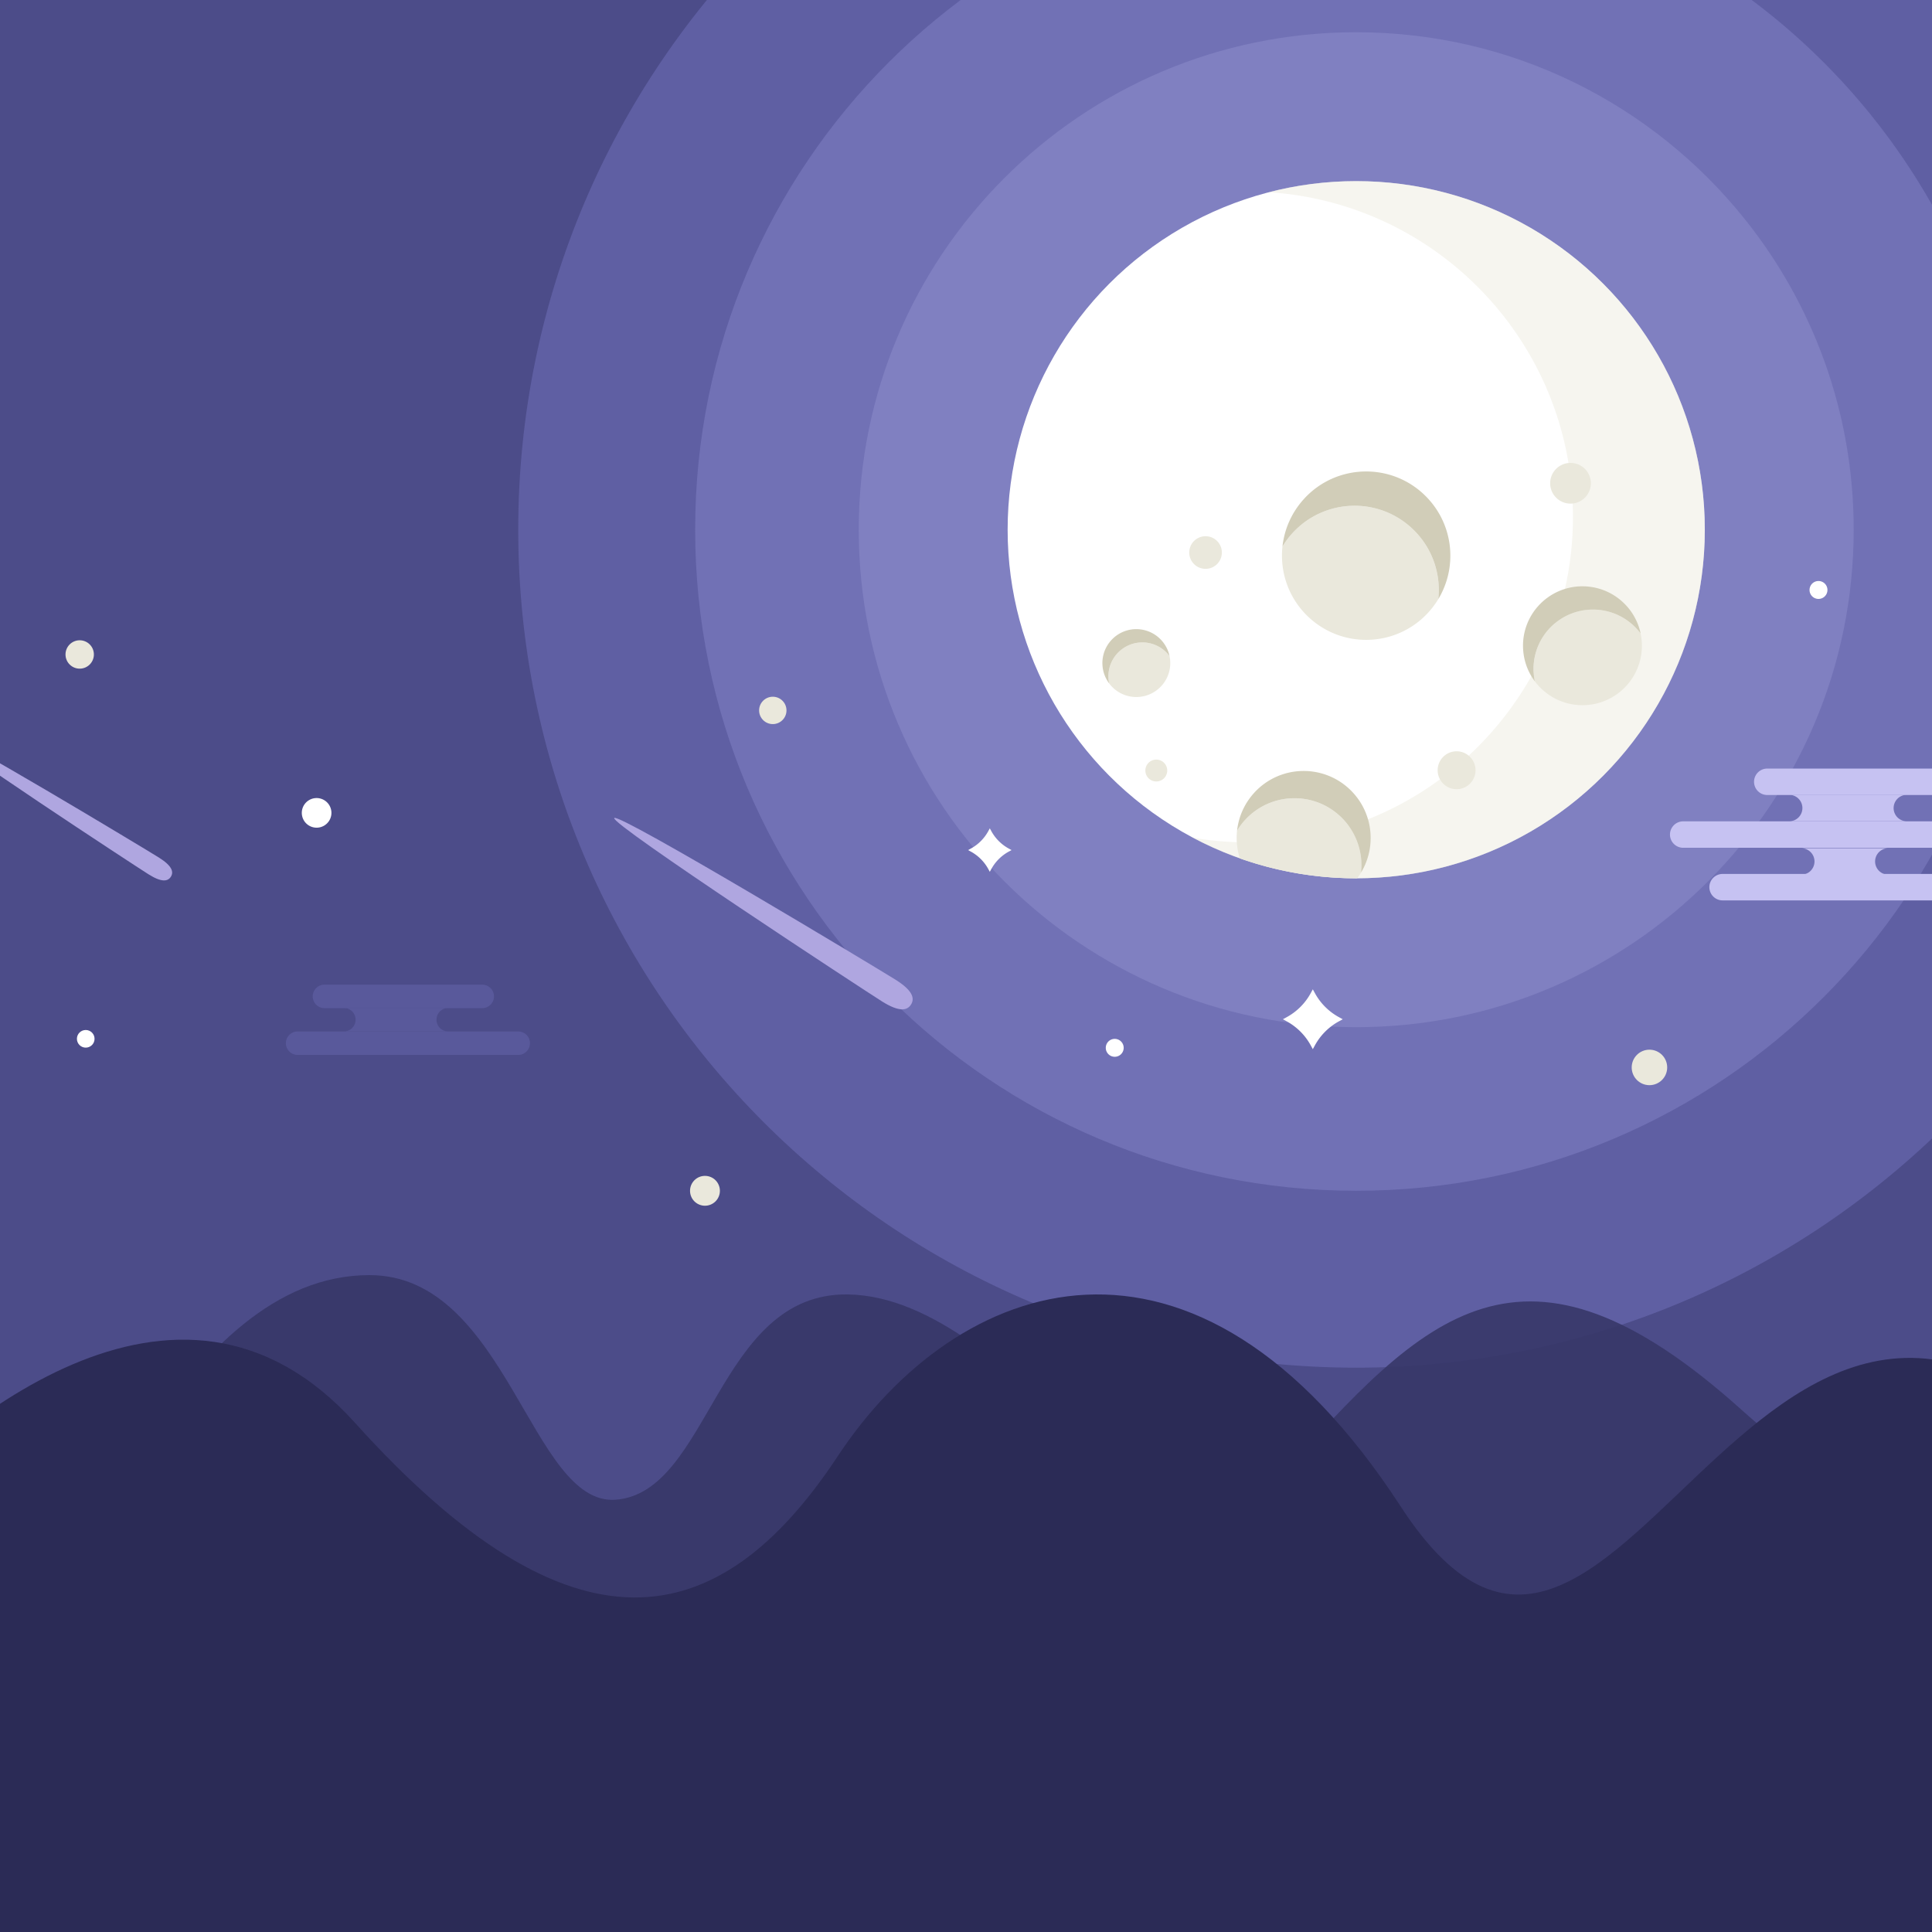 <?xml version="1.0" encoding="UTF-8"?> <svg xmlns="http://www.w3.org/2000/svg" xmlns:xlink="http://www.w3.org/1999/xlink" viewBox="0 0 800 800" style="enable-background:new 0 0 800 800" xml:space="preserve"><rect x="0" y="0" width="800" height="800" fill="#808080" stroke="none"/><defs><path id="a" d="M0 0h800v800H0z"></path></defs><clipPath id="b"><use xlink:href="#a" style="overflow:visible"></use></clipPath><path style="clip-path:url(#b);fill:#4c4c89" d="M0 0h800v800H0z"></path><g style="clip-path:url(#b)"><path style="fill:#5f5fa3" d="m831.86 1.769-.002-.003c-63.604-78.91-161.036-129.408-270.278-129.408-191.635 0-346.985 155.35-346.985 346.985S369.946 566.328 561.58 566.328s346.985-155.351 346.985-346.985c0-82.392-28.735-158.06-76.705-217.574z"></path><path style="fill:#7171b5" d="m774.798 47.703-.001-.001-.001-.001C724.621-14.549 647.759-54.387 561.58-54.387c-151.177 0-273.73 122.553-273.73 273.729s122.553 273.729 273.73 273.729 273.729-122.553 273.729-273.729c0-64.996-22.668-124.689-60.511-171.639z"></path><path style="fill:#8080c1" d="m722.035 90.177-.001-.002C684.275 43.33 626.433 13.35 561.58 13.35c-113.766 0-205.992 92.226-205.992 205.992s92.226 205.992 205.992 205.992 205.992-92.226 205.992-205.992c0-48.912-17.059-93.834-45.537-129.165z"></path></g><g style="clip-path:url(#b)"><circle style="fill:#fff" cx="561.58" cy="219.342" r="144.341"></circle><path style="opacity:.43;fill:#eae8dc" d="M705.922 219.342c0 79.718-64.625 144.342-144.342 144.342-24.428 0-47.438-6.07-67.607-16.781a135.76 135.76 0 0 0 22.61 1.888c74.418 0 134.743-60.325 134.743-134.743 0-71.471-55.637-129.938-125.967-134.461A144.509 144.509 0 0 1 561.58 75c79.718 0 144.342 64.625 144.342 144.342z"></path><path style="fill:#eddd98" d="M511.062 122.607c.161.086.322.173.481.262-.16-.088-.32-.176-.481-.262zM512.171 123.231zM514.419 124.713c.086.063.174.123.259.187-.085-.064-.173-.124-.259-.187zM515.663 125.674c.056.046.109.095.165.141-.056-.046-.109-.095-.165-.141zM509.931 122.039c.168.079.333.162.499.245a25.553 25.553 0 0 0-.499-.245zM513.272 123.918c.132.086.264.171.394.26-.13-.088-.262-.173-.394-.26zM507.433 121.005c.198.071.395.146.591.221-.197-.075-.393-.15-.591-.221zM503.343 119.896zM502.064 119.683zM508.776 121.523c.168.07.333.146.5.219-.167-.073-.332-.148-.5-.219zM504.61 120.169c.208.05.417.099.623.153-.206-.054-.414-.103-.623-.153zM505.88 120.506c.191.055.383.108.571.167-.188-.059-.38-.111-.571-.167zM516.608 126.491c.098.089.193.18.29.27-.097-.09-.192-.182-.29-.27zM519.237 129.217c.092.109.185.218.275.329-.09-.111-.183-.22-.275-.329zM523.923 137.195c.052.138.105.276.156.415-.051-.139-.104-.277-.156-.415zM523.437 135.994zM524.368 138.465c.039.12.08.238.117.358-.037-.12-.079-.238-.117-.358zM522.904 134.838c.065.133.128.268.191.402a16.336 16.336 0 0 0-.191-.402zM524.821 140.008l.013.048c-.003-.016-.009-.032-.013-.048zM498.173 119.407c.208 0 .414.009.621.014-.207-.005-.412-.016-.62-.016-15.202 0-27.526 12.324-27.526 27.526 0 .12.008.238.009.358-.001-.12-.007-.239-.007-.359-.001-15.203 12.319-27.523 27.523-27.523zM520.062 130.245c.073.096.148.19.221.287-.073-.097-.148-.191-.221-.287zM500.769 119.53c.228.021.454.049.681.075-.227-.027-.453-.054-.681-.075zM518.393 128.259zM522.325 133.717c.063.115.122.231.183.347-.061-.115-.121-.232-.183-.347zM520.943 131.462c.02.03.042.059.063.089l-.063-.089zM521.698 132.63c.038.063.074.128.112.192-.038-.063-.074-.129-.112-.192zM517.518 127.353c.104.103.207.208.309.313-.102-.105-.204-.21-.309-.313zM471.982 155.403a25.52 25.52 0 0 1-.155-.491c.05.165.103.328.155.491zM471.617 154.172c-.042-.156-.087-.311-.127-.468.04.157.085.312.127.468zM472.842 157.714c-.046-.108-.088-.218-.133-.327.044.108.087.218.133.327zM471.223 152.549c-.032-.154-.058-.311-.087-.466.03.155.055.312.087.466zM470.999 151.317c-.03-.189-.056-.38-.082-.57.026.19.052.381.082.57zM475.379 162.363l-.103-.156c.034.051.067.104.103.156zM474.711 161.327l-.164-.271.164.271zM470.83 150.058zM473.424 158.985l-.072-.144c.022.048.048.095.072.144zM474.075 160.234c-.052-.095-.106-.189-.157-.284.051.095.105.189.157.284zM472.389 156.575c-.056-.15-.11-.302-.164-.454.054.152.107.303.164.454zM499.458 119.437c.23.01.458.029.686.045-.228-.016-.456-.034-.686-.045zM470.715 148.76c-.012-.191-.027-.382-.035-.574.008.192.022.382.035.574z"></path><path style="fill:#e0ca6c" d="M521.81 132.822zM473.918 159.95zM522.508 134.064zM503.994 120.027c.206.044.411.093.616.142-.205-.049-.409-.098-.616-.142zM502.732 119.787zM520.282 130.532zM473.351 158.841zM498.794 119.42c.221.005.444.007.664.017-.22-.01-.442-.012-.664-.017zM519.512 129.546zM521.006 131.551zM525.112 141.24a27.507 27.507 0 0 0-.277-1.184c.1.389.189.782.272 1.177a.03.03 0 0 0 .005.007zM501.449 119.605zM508.023 121.227c.252.097.504.193.753.297a25.568 25.568 0 0 0-.753-.297zM524.485 138.823zM523.616 136.418zM475.275 162.207zM523.096 135.24zM474.548 161.057zM524.078 137.61zM476.114 163.401l-.001-.005a26.777 26.777 0 0 1 .001.005zM512.621 123.501zM511.543 122.869zM505.234 120.322c.217.057.432.121.647.184-.216-.063-.43-.126-.647-.184zM472.709 157.387zM506.452 120.673zM471.49 153.704zM470.769 149.467zM509.276 121.743c.219.097.439.194.655.296-.217-.102-.436-.199-.655-.296zM470.917 150.747zM510.429 122.284zM513.666 124.178zM500.144 119.482c.208.015.417.028.624.048-.207-.019-.415-.033-.624-.048zM472.225 156.121zM517.828 127.666zM518.695 128.591zM514.678 124.9zM516.898 126.761zM515.828 125.815zM471.827 154.913zM470.679 148.185zM471.136 152.083c-.048-.255-.096-.509-.137-.766.042.257.089.511.137.766z"></path><path style="fill:#eddd98" d="M663.527 244.198zM667.776 246.192c.135.08.269.159.402.241-.133-.082-.267-.161-.402-.241zM671.743 249.107c.088.079.174.162.26.243-.086-.081-.172-.163-.26-.243zM670.898 248.377c.05.041.098.085.148.126-.05-.041-.098-.085-.148-.126zM677.851 257.606zM664.739 244.665c.15.063.297.13.445.196-.148-.066-.295-.134-.445-.196zM666.783 245.634zM665.772 245.126c.15.071.297.145.445.218-.148-.073-.295-.147-.445-.218zM668.761 246.807c.117.077.235.152.351.231-.116-.078-.234-.153-.351-.231zM676.296 254.599c.034.056.065.113.099.169-.033-.056-.065-.113-.099-.169zM676.856 255.57c.056.103.11.208.165.312-.055-.104-.108-.209-.165-.312zM675.622 253.555c.018.026.037.051.054.077l-.054-.077zM677.374 256.572c.059.12.115.241.172.362a17.059 17.059 0 0 0-.172-.362zM674.095 251.546c.082.098.165.195.246.294a17.387 17.387 0 0 0-.246-.294zM673.34 250.689zM672.557 249.878c.094.093.186.188.279.282-.093-.095-.185-.189-.279-.282zM674.832 252.465c.066.086.133.17.197.257-.064-.087-.131-.171-.197-.257zM669.786 247.518c.077.056.155.11.231.167-.076-.057-.154-.111-.231-.167zM632.196 276.014c-.05-.135-.098-.271-.146-.406.047.135.095.271.146.406zM631.832 274.965c-.047-.146-.094-.292-.139-.439.045.148.092.294.139.439zM632.601 277.033c-.042-.097-.08-.197-.12-.295.04.098.078.197.12.295zM631.153 272.414c-.029-.139-.052-.279-.078-.418.027.139.05.279.078.418zM631.506 273.866c-.038-.14-.078-.279-.114-.419.035.14.076.279.114.419zM634.272 280.263l-.145-.24.145.24zM633.121 278.168l-.065-.128.065.128zM633.703 279.284c-.046-.084-.094-.167-.139-.251.045.085.092.168.139.251zM659.881 243.21zM662.15 243.755c.17.049.341.096.51.149-.169-.053-.34-.099-.51-.149zM658.735 243.019zM657.578 242.882c.204.019.407.043.609.067-.203-.024-.405-.048-.609-.067zM630.953 271.311c-.027-.169-.05-.34-.074-.51.024.171.047.341.074.51zM661.014 243.454c.186.045.373.088.557.137-.184-.049-.371-.093-.557-.137zM630.801 270.185zM656.405 242.799c.206.01.41.026.615.041-.205-.015-.409-.032-.615-.041zM630.698 269.024c-.011-.171-.024-.342-.032-.514.008.172.021.343.032.514zM634.87 281.19l-.092-.139c.03.046.06.093.092.139zM678.684 259.816c.035.107.072.213.105.321-.034-.108-.071-.214-.105-.321z"></path><path style="fill:#eae8dc" d="M659.616 252.409c-13.598 0-24.616 11.019-24.616 24.616 0 1.747.183 3.448.527 5.089 4.489 6.005 11.656 9.893 19.731 9.893 13.596 0 24.618-11.022 24.618-24.619 0-1.747-.185-3.451-.531-5.096-4.489-5.999-11.655-9.883-19.729-9.883z"></path><path style="fill:#eddd98" d="m679.089 261.197.012.043c-.003-.015-.008-.029-.012-.043zM655.256 242.772c.187 0 .372.008.558.012-.186-.004-.37-.014-.557-.014-7.223 0-13.72 3.111-18.223 8.066 4.502-4.955 10.998-8.064 18.222-8.064zM637.034 250.835a24.527 24.527 0 0 0-6.395 16.553c0 .107.007.213.008.32-.001-.107-.007-.213-.007-.32a24.53 24.53 0 0 1 6.394-16.553zM678.285 258.679c.047.124.095.248.14.373-.045-.124-.093-.248-.14-.373z"></path><path style="fill:#e0ca6c" d="M658.187 242.949c.183.022.366.044.548.07-.182-.026-.365-.048-.548-.07zM655.814 242.784c.197.005.395.006.591.015-.196-.009-.394-.011-.591-.015zM666.217 245.344zM630.667 268.51zM664.068 244.4zM665.185 244.86c.197.087.393.174.587.266-.194-.092-.391-.179-.587-.266zM662.66 243.904zM661.571 243.591c.194.051.386.108.579.164-.193-.056-.384-.113-.579-.164zM659.334 243.112zM660.462 243.326c.185.04.369.083.552.128-.184-.044-.367-.088-.552-.128zM657.02 242.839c.186.013.373.025.558.042-.186-.016-.372-.028-.558-.042zM633.056 278.04zM633.564 279.033zM635.527 282.119l-.001-.005a24.096 24.096 0 0 1 .001.005zM632.481 276.738zM634.127 280.023zM631.392 273.446zM630.879 270.801zM631.075 271.995zM631.693 274.527c-.066-.219-.128-.44-.188-.661.061.221.122.442.188.661zM632.049 275.608zM678.012 257.987zM630.746 269.656zM634.777 281.051zM669.112 247.039zM672.004 249.35zM675.03 252.722zM670.017 247.685zM672.836 250.16zM674.341 251.84zM671.046 248.503zM673.61 250.986zM679.349 262.298a24.69 24.69 0 0 0-.248-1.059c.09.348.169.699.243 1.053l.005.006zM678.425 259.053zM677.547 256.934zM667.213 245.868zM677.021 255.882zM676.395 254.768zM678.789 260.137zM675.677 253.633zM668.178 246.433c.197.122.39.247.583.374-.193-.126-.386-.252-.583-.374z"></path><path style="fill:#d1cdb8" d="M659.616 252.409c8.074 0 15.24 3.884 19.729 9.884a24.735 24.735 0 0 0-.243-1.053l-.012-.043c-.092-.357-.193-.71-.301-1.06-.033-.108-.07-.214-.105-.321a24.41 24.41 0 0 0-.258-.763c-.045-.125-.093-.249-.14-.373a23.178 23.178 0 0 0-.739-1.746l-.172-.362a24.864 24.864 0 0 0-.353-.69c-.055-.104-.109-.209-.165-.312a23.463 23.463 0 0 0-.461-.802c-.034-.056-.065-.113-.099-.169a25.539 25.539 0 0 0-.619-.966c-.018-.026-.037-.051-.054-.077-.192-.282-.389-.56-.593-.833-.064-.087-.132-.171-.197-.257-.161-.211-.324-.42-.491-.625a22.516 22.516 0 0 0-.246-.294 23.429 23.429 0 0 0-1.259-1.386 25.164 25.164 0 0 0-.833-.81c-.087-.081-.172-.163-.26-.243a23.551 23.551 0 0 0-.697-.604c-.05-.041-.098-.085-.148-.126a24.585 24.585 0 0 0-.881-.692c-.076-.057-.154-.11-.231-.167a22.8 22.8 0 0 0-.674-.479c-.116-.079-.234-.154-.351-.231a20.334 20.334 0 0 0-.985-.615 28.339 28.339 0 0 0-.993-.558 27.359 27.359 0 0 0-.566-.29c-.148-.074-.296-.148-.445-.218-.194-.092-.391-.179-.587-.266-.148-.065-.296-.133-.445-.196-.221-.092-.446-.178-.671-.264-.18-.069-.36-.138-.541-.203a25.211 25.211 0 0 0-.867-.293c-.169-.053-.34-.1-.51-.149-.192-.056-.385-.113-.579-.164-.185-.049-.371-.093-.557-.137-.184-.044-.367-.088-.552-.128a28.411 28.411 0 0 0-1.726-.307c-.182-.026-.365-.048-.548-.07-.203-.024-.405-.048-.609-.067-.185-.017-.372-.029-.558-.042-.205-.014-.409-.031-.615-.041-.196-.009-.394-.01-.591-.015-.186-.004-.371-.012-.558-.012-7.224 0-13.72 3.11-18.222 8.064a24.525 24.525 0 0 0-6.394 16.552c0 .107.005.214.007.32.003.268.008.536.02.802.008.172.02.343.032.514a23.1 23.1 0 0 0 .181 1.777c.024.17.047.341.074.51.037.229.079.457.122.684.026.139.049.28.078.418.072.347.152.691.238 1.033.036.141.076.28.114.419.06.221.122.442.188.661.044.147.092.293.139.439.07.215.142.43.217.642.048.136.096.272.146.406.091.243.187.484.285.724.04.098.078.197.12.295.145.34.296.676.455 1.008l.065.128c.142.292.29.58.443.865.045.084.093.168.139.251.138.249.279.495.425.738.048.08.096.161.145.24.164.266.332.529.505.788l.092.139c.212.313.431.621.657.924a24.782 24.782 0 0 1-.527-5.089c-.004-13.599 11.014-24.617 24.612-24.617z"></path><path style="fill:#eddd98" d="M457.603 280.088zM481.919 266.342zM458.037 281.003zM471.707 260.569a13.993 13.993 0 0 0 0 0zM481.196 265.426zM476.497 261.846zM484.004 270.579zM483.128 268.343zM459.224 282.914zM458.593 281.984zM456.886 277.939zM482.531 267.257zM457.188 278.983zM477.582 262.416z"></path><path style="fill:#eae8dc" d="M473.017 266.018c-7.762 0-14.051 6.289-14.051 14.051 0 .997.105 1.968.301 2.905a14.032 14.032 0 0 0 11.263 5.647c7.761 0 14.053-6.292 14.053-14.053 0-.997-.106-1.97-.303-2.909a14.04 14.04 0 0 0-11.263-5.641z"></path><path style="fill:#eddd98" d="M480.367 264.538zM483.621 269.463zM474.269 261.023zM473.087 260.753zM456.661 276.836zM479.452 263.713zM478.576 263.051zM471.826 260.578zM460.592 264.632c.025-.024.051-.047.075-.072-.024.025-.05.048-.075.072zM459.518 265.842z"></path><path style="fill:#e0ca6c" d="M459.518 265.842zM477.423 262.325l.159.091-.159-.091zM459.267 282.977v-.003l-.043-.06c.015.021.028.043.043.063zM471.707 260.569l.12.009-.12-.009zM472.929 260.724l.158.028-.158-.028zM476.361 261.784c.045.021.091.04.136.062-.045-.022-.091-.041-.136-.062zM460.667 264.56zM456.904 278.016l-.018-.077c.006.026.011.052.018.077zM456.534 275.81a8.919 8.919 0 0 1-.013-.169l.013.169zM457.652 280.196l-.049-.108c.015.036.033.072.049.108zM458.126 281.177c-.031-.057-.059-.116-.089-.173.03.057.058.115.089.173zM456.685 276.97c-.008-.045-.017-.089-.024-.134.007.045.016.089.024.134zM458.724 282.189c-.044-.068-.089-.136-.132-.205l.132.205zM474.157 260.991l.112.032-.112-.032zM483.037 268.166l.091.177-.091-.177zM481.831 266.219l.088.124c-.03-.041-.058-.084-.088-.124zM482.478 267.175l.053.083c-.017-.029-.035-.056-.053-.083zM483.545 269.271l.076.192-.076-.192zM483.967 270.45l.037.129-.037-.129zM479.401 263.673l.051.04a1.78 1.78 0 0 0-.051-.04zM478.46 262.969l.116.083-.116-.083zM484.281 271.663l-.02-.077.017.074.003.003zM481.059 265.268l.136.157-.136-.157zM480.232 264.409c.045.043.091.085.135.129l-.135-.129zM457.25 279.167l-.062-.183.062.183z"></path><path style="fill:#d1cdb8" d="M473.017 266.018c4.609 0 8.699 2.217 11.261 5.642l-.017-.074c-.074-.34-.16-.676-.258-1.006l-.037-.129c-.103-.335-.22-.663-.346-.987l-.076-.192a13.337 13.337 0 0 0-.418-.928c-.029-.06-.06-.118-.091-.177a13.864 13.864 0 0 0-.506-.909l-.053-.083a13.88 13.88 0 0 0-.559-.832l-.088-.124a14.308 14.308 0 0 0-.771-.95 14.45 14.45 0 0 0-.692-.73l-.135-.129a14.31 14.31 0 0 0-.78-.697l-.051-.04a14.708 14.708 0 0 0-.825-.622l-.116-.083a14.23 14.23 0 0 0-1.963-1.123l-.136-.062a14.022 14.022 0 0 0-2.092-.761l-.112-.032a14.024 14.024 0 0 0-2.33-.413l-.12-.009a13.997 13.997 0 0 0-11.039 3.991c-.025.024-.051.047-.075.072-.381.382-.738.787-1.074 1.21a13.988 13.988 0 0 0-2.984 9.968c.03.346.072.688.127 1.026.007.045.016.089.024.134.056.327.123.651.201.97.006.026.011.052.018.077.083.328.179.649.284.967l.062.183c.108.312.224.62.353.921l.049.108c.12.274.249.543.386.807.03.058.058.116.089.173a13.986 13.986 0 0 0 1.098 1.737l.043.06a14.172 14.172 0 0 1-.301-2.905c-.001-7.759 6.288-14.049 14.05-14.049z"></path><path style="fill:#eddd98" d="M674.013 128.835c-.001-.001-.001-.001 0 0zM658.372 167.578l-.095-.144c.032.048.062.097.095.144zM654.931 160.084c-.038-.141-.079-.281-.115-.423.036.142.076.282.115.423zM655.637 162.284c-.051-.137-.1-.276-.149-.414.049.139.098.277.149.414zM655.265 161.212zM654.571 158.602c-.029-.139-.052-.281-.079-.421.027.14.05.282.079.421zM657.762 166.631l-.15-.247c.049.082.099.165.15.247zM656.051 163.326c-.042-.098-.08-.198-.121-.297.041.098.079.198.121.297zM654.367 157.475a29.34 29.34 0 0 1-.075-.518c.024.173.047.346.075.518zM656.583 164.488c-.021-.044-.045-.087-.066-.131.022.044.045.087.066.131zM657.179 165.63c-.048-.086-.096-.171-.143-.258.047.087.095.172.143.258zM654.106 155.137c-.011-.175-.024-.349-.032-.524.008.175.021.349.032.524zM660.387 136.767a25.074 25.074 0 0 0-6.342 16.698c0 .108.007.214.008.322-.001-.108-.007-.214-.007-.323a25.073 25.073 0 0 1 6.341-16.697zM654.211 156.324z"></path><path style="fill:#e0ca6c" d="M657.036 165.372zM656.517 164.357zM662.006 135.104zM657.612 166.383zM654.493 158.181c-.044-.235-.088-.469-.126-.706.037.237.081.472.126.706zM654.074 154.612zM658.277 167.434zM659.044 168.527l-.001-.005a26.378 26.378 0 0 1 .001.005zM654.156 155.785zM655.124 160.766zM654.292 156.957zM654.815 159.661zM655.93 163.028zM655.488 161.87z"></path><path style="fill:#eddd98" d="M537.514 319.335a27.645 27.645 0 0 0-17.99 8.73c-.083.089-.159.181-.24.271.081-.089.159-.181.241-.27a27.639 27.639 0 0 1 17.989-8.731zM567.517 348.395c-.007.144-.014.288-.023.432.01-.144.016-.288.023-.432zM567.419 349.718c-.012.122-.022.244-.035.366.013-.122.023-.244.035-.366zM566.761 340.39c.038.154.077.308.112.462-.035-.154-.075-.308-.112-.462zM567.452 344.579c.011.133.019.266.028.399-.009-.133-.016-.266-.028-.399zM567.232 351.222c-.006.036-.009.073-.015.109.006-.036.01-.073.015-.109zM567.531 345.839c.006.148.009.297.013.445-.004-.148-.007-.296-.013-.445zM567.317 343.328c.01.072.016.144.024.216l-.024-.216zM567.06 341.766c.02.105.044.209.062.314-.018-.105-.042-.21-.062-.314zM567.553 347.109zM564.22 360.185l-.025.047a.699.699 0 0 0 .025-.047zM564.944 358.74c-.053.114-.104.229-.159.342.055-.113.106-.228.159-.342zM566.986 352.603c-.015.072-.033.143-.048.215.015-.072.033-.143.048-.215zM566.422 339.127z"></path><path style="fill:#eae8dc" d="M554.919 337.982c-11.208-10.448-28.757-9.831-39.204 1.377a27.975 27.975 0 0 0-3.476 4.6 27.874 27.874 0 0 0 1.158 11.475c15.07 5.336 31.285 8.249 48.183 8.249.131 0 .26-.005.391-.005a27.484 27.484 0 0 0 1.616-2.392c.91-8.393-2.013-17.101-8.668-23.304z"></path><path style="fill:#eddd98" d="M565.49 357.496c-.057.138-.112.276-.171.414.059-.138.114-.276.171-.414zM566.359 355.058c-.044.144-.09.287-.136.43.046-.143.092-.286.136-.43zM566.701 353.835c-.032.128-.069.255-.103.382.034-.127.07-.254.103-.382zM565.956 356.277zM558.73 326.688c.153.143.299.291.448.437-.149-.146-.293-.295-.446-.437-5.574-5.196-12.718-7.652-19.777-7.433a27.646 27.646 0 0 1 19.775 7.433zM562.206 330.603c.132.18.262.359.389.542-.127-.182-.258-.362-.389-.542zM515.262 334.07c.076-.144.149-.29.228-.433-.078.144-.152.289-.228.433zM514.686 335.228c.073-.156.146-.313.223-.468-.076.155-.15.312-.223.468zM562.953 331.675c.119.179.239.358.353.54-.115-.181-.235-.36-.353-.54zM561.409 329.567zM514.18 336.372c.062-.15.127-.299.192-.448-.065.149-.13.298-.192.448zM563.656 332.795c.103.172.208.343.307.516-.098-.173-.204-.344-.307-.516zM516.77 331.54c.108-.16.219-.318.331-.477-.112.159-.224.317-.331.477zM517.509 330.496zM564.454 334.222zM518.317 329.46c.122-.15.243-.3.369-.448-.126.147-.247.298-.369.448zM516.087 332.603c.083-.136.172-.27.257-.405-.085.135-.174.269-.257.405zM560.56 328.564c.153.172.3.346.448.521a31.547 31.547 0 0 0-.448-.521zM559.656 327.594c.162.165.316.335.473.503-.157-.168-.311-.338-.473-.503zM513.732 337.523c.041-.112.086-.224.128-.336-.042.112-.088.223-.128.336zM565.092 335.536c.075.166.144.335.216.502-.071-.168-.14-.336-.216-.502zM513.286 338.864l.047-.162-.047.162zM512.628 341.47l.065-.311c-.023.104-.045.208-.065.311zM512.909 340.228c.027-.106.052-.212.08-.318-.028.106-.053.212-.08.318zM512.407 342.694l.032-.189-.032.189zM566.032 337.905zM565.589 336.709c.069.173.134.347.199.521-.065-.174-.13-.348-.199-.521z"></path><path style="fill:#eae8dc" d="M494.292 224.149a6.753 6.753 0 1 0 9.879 9.209 6.753 6.753 0 0 0-9.879-9.209zM598.394 312.699a7.852 7.852 0 0 0 .45 12.807c2.741 1.826 6.446 1.696 9.053-.318a7.852 7.852 0 0 0-.45-12.807c-2.741-1.827-6.447-1.696-9.053.318zM656.404 205.94a8.428 8.428 0 1 0-12.33-11.491 8.428 8.428 0 0 0 12.33 11.491zM475.483 315.974a4.528 4.528 0 0 0 .225 6.401 4.528 4.528 0 0 0 6.401-.225 4.528 4.528 0 1 0-6.626-6.176z"></path><path style="fill:#e0ca6c" d="m512.236 343.964.003-.005a28.232 28.232 0 0 1-.003.005zM517.87 330.018c.146-.188.295-.374.446-.558-.15.185-.3.37-.446.558zM516.345 332.198zM513.86 337.187zM517.1 331.064zM512.439 342.505zM514.372 335.924zM513.333 338.702zM563.586 361.295c.212-.351.415-.705.609-1.063a25.88 25.88 0 0 1-.609 1.054v.009zM514.909 334.76zM515.49 333.637zM512.693 341.159zM561.008 329.085c.135.16.27.32.401.482-.131-.162-.266-.322-.401-.482zM567.48 344.978zM567.544 346.284zM564.741 334.798c.12.245.24.49.352.738-.113-.248-.233-.493-.352-.738zM567.548 347.561zM567.384 350.084zM567.494 348.827zM563.963 333.312zM565.788 337.23zM563.306 332.215c.121.192.235.386.351.58-.116-.194-.231-.388-.351-.58zM566.873 340.852zM566.568 339.635zM565.309 336.038c.096.223.191.446.281.671-.09-.225-.186-.448-.281-.671zM567.341 343.544zM567.122 342.08zM562.595 331.145c.122.175.24.353.358.53-.118-.177-.236-.355-.358-.53zM566.206 338.428zM560.129 328.097c.144.155.29.309.43.467-.14-.158-.285-.312-.43-.467zM565.319 357.91zM559.178 327.125c.16.156.323.31.478.469-.155-.159-.318-.313-.478-.469zM537.514 319.335zM564.785 359.083zM518.686 329.012zM567.217 351.331zM566.598 354.217zM565.797 356.714zM566.937 352.818zM566.223 355.488zM561.829 330.101zM512.989 339.91z"></path><path style="fill:#d1cdb8" d="M554.919 337.982c6.655 6.203 9.578 14.911 8.668 23.305.21-.349.415-.699.609-1.054l.025-.047c.197-.364.385-.732.565-1.103.055-.113.106-.228.159-.342.129-.276.255-.552.375-.831.059-.137.114-.276.171-.414a27.625 27.625 0 0 0 .467-1.22c.093-.262.182-.525.266-.789.046-.143.092-.286.136-.43.085-.279.163-.56.239-.841.034-.128.071-.255.103-.382.086-.337.164-.677.236-1.016.015-.072.034-.143.048-.215.087-.422.165-.846.232-1.272.006-.036.009-.073.015-.109.058-.379.109-.758.151-1.138.014-.122.023-.244.035-.366.029-.297.055-.593.075-.891.01-.144.016-.288.023-.432a25.855 25.855 0 0 0 .036-1.285c.001-.275-.002-.55-.009-.825-.004-.148-.007-.297-.013-.445-.012-.287-.03-.574-.051-.861-.01-.133-.017-.266-.028-.399-.03-.346-.068-.69-.111-1.035l-.024-.216c-.055-.417-.12-.833-.194-1.248-.019-.105-.042-.209-.062-.314-.058-.305-.119-.61-.187-.913-.035-.154-.074-.308-.112-.462a28.797 28.797 0 0 0-.193-.755 29.476 29.476 0 0 0-.78-2.405c-.065-.174-.13-.348-.199-.521-.089-.225-.185-.448-.281-.671-.072-.167-.141-.336-.216-.502-.112-.248-.232-.493-.352-.738a25.722 25.722 0 0 0-.778-1.487c-.098-.174-.204-.344-.307-.516-.116-.194-.23-.388-.351-.58-.114-.181-.234-.36-.353-.54a27.305 27.305 0 0 0-.358-.53 28.378 28.378 0 0 0-1.587-2.06c-.148-.175-.295-.349-.448-.521-.14-.158-.286-.312-.43-.467-.157-.168-.311-.338-.473-.503-.155-.159-.318-.313-.478-.469-.149-.146-.295-.294-.448-.437-5.574-5.196-12.717-7.653-19.775-7.433a27.639 27.639 0 0 0-19.429 8.811c-.083.089-.16.181-.241.27a29.23 29.23 0 0 0-.599.676c-.126.148-.247.298-.369.448a27.2 27.2 0 0 0-1.216 1.604c-.111.158-.223.316-.331.477-.146.217-.286.438-.425.658-.085.135-.174.269-.257.405-.207.341-.406.686-.597 1.034-.079.143-.152.289-.228.433-.12.229-.24.458-.353.69a28.545 28.545 0 0 0-.537 1.164c-.065.149-.13.298-.192.448-.112.27-.218.542-.32.815-.042.112-.087.223-.128.336-.142.391-.275.784-.398 1.179-.017.054-.031.108-.047.162-.106.347-.205.696-.297 1.046-.028.106-.053.212-.08.318-.077.31-.15.62-.217.931l-.065.311a28.39 28.39 0 0 0-.188 1.034l-.032.189c-.065.421-.122.843-.168 1.265a27.975 27.975 0 0 1 3.476-4.6c10.445-11.21 27.994-11.827 39.202-1.379z"></path><path style="fill:#eddd98" d="M598.646 218.684z"></path><path style="fill:#eae8dc" d="M584.68 218.782c-14.086-13.13-36.14-12.355-49.27 1.731a35.142 35.142 0 0 0-4.368 5.781c-1.148 10.556 2.522 21.503 10.887 29.3 14.085 13.129 36.146 12.354 49.274-1.731a34.982 34.982 0 0 0 4.37-5.792c1.144-10.55-2.529-21.493-10.893-29.289z"></path><path style="fill:#eddd98" d="m596.364 246.695-.025.049.025-.049zM597.965 243.306c-.071.174-.141.348-.215.52.074-.172.144-.346.215-.52zM597.279 244.869c-.067.144-.131.289-.2.432.07-.144.133-.289.2-.432zM598.09 217.182c.087.218.168.438.251.658-.083-.22-.165-.44-.251-.658zM598.55 241.776zM594.776 210.855c.15.226.301.451.445.68-.145-.228-.296-.454-.445-.68zM597.465 215.707c.095.21.182.422.273.633-.091-.211-.178-.423-.273-.633zM592.836 208.206zM593.838 209.509zM595.659 212.261c.129.217.262.432.387.651-.124-.219-.257-.434-.387-.651zM596.657 214.047zM599.136 220.221zM600.261 225.5c.012.091.02.183.031.274-.012-.092-.019-.183-.031-.274zM599.056 240.244c-.054.179-.112.358-.169.536.057-.178.115-.357.169-.536zM600.431 227.073c.014.167.023.334.035.501-.012-.167-.021-.334-.035-.501zM591.768 206.945c.193.216.379.437.565.657-.187-.22-.372-.441-.565-.657zM599.563 221.81c.047.193.097.385.14.579-.044-.194-.094-.386-.14-.579zM600.53 228.655c.008.187.012.375.016.562a26.542 26.542 0 0 0-.016-.562zM599.938 223.538c.025.131.055.262.078.394-.023-.132-.052-.263-.078-.394zM600.154 235.425c-.007.044-.011.089-.018.133.007-.044.012-.089.018-.133zM599.845 237.157c-.019.091-.042.181-.061.271.019-.09.042-.18.061-.271zM599.487 238.705c-.041.16-.086.319-.129.479.043-.16.088-.319.129-.479zM600.513 231.87c-.009.18-.017.36-.029.541.012-.181.02-.361.029-.541zM600.389 233.536c-.015.151-.027.303-.044.454.017-.152.029-.303.044-.454zM600.558 230.252zM589.469 204.589c.194.181.378.369.568.553-.189-.184-.371-.373-.565-.554-14.085-13.129-36.146-12.354-49.274 1.731-.102.11-.196.224-.297.335.101-.111.196-.224.299-.334 13.129-14.086 35.183-14.861 49.269-1.731zM531.53 223.166c.026-.13.054-.26.082-.39-.028.13-.056.26-.082.39zM534.843 213.864c.095-.18.187-.362.285-.541-.099.179-.19.36-.285.541zM534.118 215.32zM537.666 209.372zM531.253 224.703c.012-.078.027-.157.04-.235l-.04.235zM532.918 218.204c.051-.14.107-.278.159-.417-.052.139-.108.277-.159.417zM533.482 216.757c.078-.188.159-.374.24-.561-.081.187-.162.374-.24.561zM531.885 221.602c.033-.132.064-.264.099-.395-.035.131-.066.263-.099.395zM532.36 219.884c.02-.065.037-.131.058-.196-.021.065-.038.131-.058.196zM536.737 210.685c.134-.2.274-.398.413-.596-.139.199-.279.396-.413.596zM535.879 212.021c.103-.169.213-.335.319-.503-.106.168-.216.334-.319.503zM590.633 205.726c.204.209.4.423.598.636-.198-.213-.394-.427-.598-.636zM538.681 208.07c.153-.187.304-.376.461-.561-.157.185-.308.374-.461.561z"></path><path style="fill:#e0ca6c" d="M600.345 233.989zM535.128 213.322zM599.784 237.428zM533.077 217.787zM532.417 219.688zM600.136 235.558zM536.198 211.518zM599.319 220.859zM534.397 214.733zM600.017 223.932zM600.484 232.41zM600.292 225.773zM600.466 227.574zM600.547 229.217zM600.551 230.821zM533.722 216.197zM599.703 222.389zM598.352 242.322zM597.738 216.34c.12.28.24.559.352.842a36.457 36.457 0 0 0-.352-.842zM595.22 211.535c.151.24.294.483.439.726-.144-.243-.288-.486-.439-.726zM599.358 239.184zM538.119 208.774zM597.026 214.786c.149.306.299.612.439.921-.14-.31-.29-.615-.439-.921zM537.15 210.09zM593.364 208.878zM539.143 207.509zM592.333 207.602zM594.326 210.189zM590.037 205.142c.2.195.402.387.596.585-.194-.199-.397-.391-.596-.585zM596.046 212.912zM597.75 243.827zM591.231 206.362c.18.194.362.386.537.583-.175-.197-.357-.389-.537-.583zM598.887 240.781zM531.612 222.776zM531.984 221.207zM597.079 245.3zM531.293 224.468zM598.34 217.839zM595.573 248.081c.266-.441.521-.887.766-1.337-.243.447-.501.888-.765 1.326l-.001.011zM598.866 219.343zM531.038 226.299l.004-.006c.058-.531.129-1.062.211-1.591a36.191 36.191 0 0 0-.215 1.597z"></path><path style="fill:#d1cdb8" d="M584.68 218.782c8.364 7.796 12.037 18.74 10.894 29.288.264-.438.522-.879.765-1.326l.025-.049c.25-.461.487-.926.715-1.395.069-.143.133-.288.2-.432.162-.346.321-.693.471-1.042.074-.173.144-.347.215-.52a32.938 32.938 0 0 0 .921-2.526c.057-.179.115-.357.169-.536.107-.352.206-.706.302-1.06.043-.16.089-.319.129-.479.108-.424.205-.85.297-1.277.019-.091.042-.181.061-.271a34.79 34.79 0 0 0 .291-1.599c.007-.044.012-.089.018-.133.074-.478.137-.956.191-1.436.017-.151.029-.303.044-.454.037-.375.07-.75.095-1.125.012-.18.02-.36.029-.541a33.413 33.413 0 0 0 .033-2.653c-.005-.187-.009-.375-.016-.562a35.409 35.409 0 0 0-.064-1.081c-.012-.167-.021-.334-.035-.501a35.29 35.29 0 0 0-.139-1.299c-.011-.091-.019-.183-.031-.274a34.725 34.725 0 0 0-.244-1.568c-.024-.132-.053-.262-.078-.394-.073-.384-.15-.767-.236-1.149-.044-.194-.093-.386-.14-.579a33.873 33.873 0 0 0-.243-.95c-.058-.213-.121-.426-.183-.638a31.802 31.802 0 0 0-.797-2.382 32.88 32.88 0 0 0-.251-.658c-.112-.282-.232-.562-.352-.842-.091-.211-.178-.423-.273-.633-.14-.309-.29-.615-.439-.921-.121-.247-.242-.494-.369-.739-.197-.381-.399-.76-.611-1.135-.124-.219-.257-.434-.387-.651-.145-.243-.288-.486-.439-.726-.144-.229-.295-.454-.445-.68-.148-.223-.296-.446-.449-.666a31.51 31.51 0 0 0-.489-.681 36.987 36.987 0 0 0-1.002-1.302 31.537 31.537 0 0 0-.503-.604c-.186-.22-.372-.44-.565-.657-.175-.197-.357-.389-.537-.583-.198-.213-.393-.427-.598-.636-.194-.198-.397-.39-.596-.585-.189-.184-.373-.372-.568-.553-14.086-13.13-36.14-12.355-49.27 1.731-.102.11-.198.223-.299.334-.257.283-.512.567-.758.855-.157.185-.308.373-.461.561a33.956 33.956 0 0 0-1.531 2.019c-.139.198-.279.396-.413.596-.185.275-.362.554-.538.833-.106.168-.216.333-.319.503-.261.429-.511.864-.751 1.301-.099.179-.19.361-.285.541a37.54 37.54 0 0 0-.446.87 36.203 36.203 0 0 0-.675 1.463c-.081.187-.162.373-.24.561-.141.341-.275.685-.405 1.029-.052.139-.108.277-.159.417-.178.492-.346.986-.501 1.484l-.058.196c-.134.439-.26.88-.376 1.323-.035.132-.066.263-.099.395-.098.39-.189.781-.273 1.174l-.082.39c-.087.433-.167.867-.237 1.302l-.04.235a34.107 34.107 0 0 0-.211 1.591 35.198 35.198 0 0 1 4.368-5.781c13.133-14.083 35.187-14.858 49.273-1.728z"></path><path style="fill:#eddd98" d="M593.325 119.94c.083-.114.162-.23.249-.343-.087.113-.166.229-.249.343zM616.595 124.344c.03.117.066.233.093.351-.026-.118-.063-.233-.093-.351zM616.217 123.116c.053.145.109.29.156.436-.048-.146-.104-.29-.156-.436zM616.899 125.86c.007.051.008.103.014.154-.006-.051-.008-.103-.014-.154zM614.496 119.878c.101.138.194.28.289.421-.095-.141-.188-.283-.289-.421zM615.744 121.981zM616.998 127.039c.005.13.002.261.003.391-.001-.13.002-.26-.003-.391zM615.171 120.902zM613.72 118.911c.104.117.198.241.297.361-.099-.12-.193-.244-.297-.361zM616.314 131.779c-.046.135-.087.271-.138.405.05-.134.092-.27.138-.405zM612.957 118.124c-.037-.036-.069-.075-.107-.11a13.047 13.047 0 0 0-.001 0c.038.036.071.075.108.11zM616.991 128.224c-.007.149-.021.297-.034.446.013-.148.027-.296.034-.446zM615.703 133.295c.044-.092.08-.186.122-.279-.043.093-.078.188-.122.279zM616.877 129.41zM616.654 130.594c-.035.149-.07.298-.111.446.041-.148.076-.297.111-.446zM602.72 114.572a13.015 13.015 0 0 0-8.36 4.092c-.02.021-.036.044-.055.065.02-.021.036-.044.056-.065a13.008 13.008 0 0 1 8.359-4.092zM592.64 120.987zM591.217 124.521c.022-.093.04-.187.064-.28-.024.093-.041.187-.064.28zM592.081 122.044c.059-.127.125-.251.189-.377-.064.126-.13.25-.189.377zM590.983 125.755c.017-.121.034-.243.054-.364-.021.121-.037.242-.054.364zM591.629 123.124c.026-.073.06-.143.087-.215-.028.072-.061.142-.087.215z"></path><path style="fill:#e0ca6c" d="M616.804 129.869zM616.958 128.671zM591.281 124.242zM591.037 125.391zM590.922 126.162l.019-.028c.014-.126.023-.252.041-.378-.018.135-.045.27-.06.406zM616.176 132.184zM617.001 127.43zM616.543 131.04zM615.14 134.336c.205-.34.391-.688.563-1.04-.17.351-.358.694-.562 1.032l-.001.008zM614.017 119.272zM593.574 119.597zM614.785 120.299zM591.716 122.909zM592.877 120.597zM612.957 118.124zM602.72 114.572c.25-.023.5-.053.751-.062-.252.008-.501.039-.751.062zM615.424 121.35zM616.689 124.695zM616.913 126.014zM592.27 121.667zM616.373 123.553zM615.951 122.436z"></path></g><path style="clip-path:url(#b);fill:none" d="M0 0h800v800H0z"></path><g style="clip-path:url(#b)"><path style="fill:#c6c2f2" d="M731.789 329.198h73.682a5.476 5.476 0 0 0 0-10.952h-73.682a5.476 5.476 0 0 0 0 10.952zM713.292 372.835h94.319a5.476 5.476 0 0 0 0-10.952h-94.319a5.476 5.476 0 0 0 0 10.952zM696.977 351.049h147.547a5.476 5.476 0 1 0 0-10.952H696.977a5.476 5.476 0 0 0 0 10.952z"></path><path style="fill:#c6c2f2" d="M789.583 340.074h-48.722a5.473 5.473 0 0 0 5.476-5.476 5.476 5.476 0 0 0-5.476-5.476h48.722a5.476 5.476 0 0 0-5.476 5.476 5.473 5.473 0 0 0 5.476 5.476zM781.917 362.186h-36.049a5.473 5.473 0 0 0 5.476-5.476 5.476 5.476 0 0 0-5.476-5.476h36.049a5.476 5.476 0 0 0-5.476 5.476 5.473 5.473 0 0 0 5.476 5.476z"></path></g><g style="clip-path:url(#b)"><path style="fill:#59599b" d="M134.345 417.444h65.346a4.857 4.857 0 1 0 0-9.714h-65.346a4.857 4.857 0 1 0 0 9.714zM123.232 436.823h91.354a4.857 4.857 0 1 0 0-9.714h-91.354a4.857 4.857 0 1 0 0 9.714z"></path><path style="fill:#59599b" d="M185.601 427.089h-43.21a4.857 4.857 0 1 0 0-9.714h43.21a4.857 4.857 0 1 0 0 9.714z"></path></g><g style="clip-path:url(#b)"><path style="fill:#afa6e0" d="M370.865 405.7c7.218 4.536 7.927 7.782 6.371 10.258-1.556 2.477-4.788 3.246-12.007-1.289-7.218-4.536-112.443-73.457-110.886-75.933 1.556-2.477 109.304 62.428 116.522 66.964z"></path></g><g style="clip-path:url(#b)"><path style="fill:#afa6e0" d="M65.851 355.131c5.558 3.493 6.104 5.992 4.906 7.899-1.198 1.907-3.687 2.5-9.246-.993-5.558-3.493-86.585-56.564-85.386-58.471 1.199-1.907 84.168 48.073 89.726 51.565z"></path></g><circle style="clip-path:url(#b);fill:#eae8dc" cx="683" cy="442" r="7.347"></circle><path style="clip-path:url(#b);fill:#fff" d="M756.707 244.293a3.707 3.707 0 1 1-7.415 0 3.707 3.707 0 0 1 7.415 0zM465.294 433.882a3.707 3.707 0 1 1-7.415 0 3.707 3.707 0 0 1 7.415 0z"></path><circle style="clip-path:url(#b);fill:#eae8dc" cx="33" cy="271" r="5.875"></circle><circle style="clip-path:url(#b);fill:#eae8dc" cx="291.912" cy="493.086" r="6.183"></circle><circle style="clip-path:url(#b);fill:#fff" cx="35.5" cy="430.151" r="3.651"></circle><path style="clip-path:url(#b);fill:#fff" d="M137.237 336.593a6.133 6.133 0 1 1-12.266 0 6.133 6.133 0 0 1 12.266 0z"></path><circle style="clip-path:url(#b);fill:#eae8dc" cx="320" cy="294.167" r="5.666"></circle><path style="clip-path:url(#b);fill:#fff" d="m543.611 409.661.863 1.579a25.014 25.014 0 0 0 9.947 9.947l1.579.863-1.579.863a25.014 25.014 0 0 0-9.947 9.947l-.863 1.579-.863-1.579a25.014 25.014 0 0 0-9.947-9.947l-1.579-.863 1.579-.863a25.014 25.014 0 0 0 9.947-9.947l.863-1.579zM409.859 343l.627 1.147a18.177 18.177 0 0 0 7.226 7.226l1.147.627-1.147.627a18.177 18.177 0 0 0-7.226 7.226l-.627 1.147-.627-1.147a18.177 18.177 0 0 0-7.226-7.226l-1.147-.627 1.147-.627a18.177 18.177 0 0 0 7.226-7.226l.627-1.147z"></path><g style="clip-path:url(#b)"><path style="opacity:.91;fill:#373768" d="M942.873 551.716c-95.937-28.148-89.355 150.98-221.808 31.992-90.622-81.409-131.068-39.625-191.065 27.98C481.993 665.783 422 537 351 536c-54.004-.761-57 82-96 85-35.124 2.702-45-93-102-93C74.392 528 35.101 655.438-4.899 683.313v97.293h947.772v-228.89z"></path><path style="fill:#2b2b56" d="M580 623.795c-85.579-131.658-184-95.254-233.152-20.752S237 689 147 589.158c-73.868-81.947-169.139 2.778-206.887 44.182V939H893V631.59c-162-209.56-219 136.818-313-7.795z"></path></g></svg> 